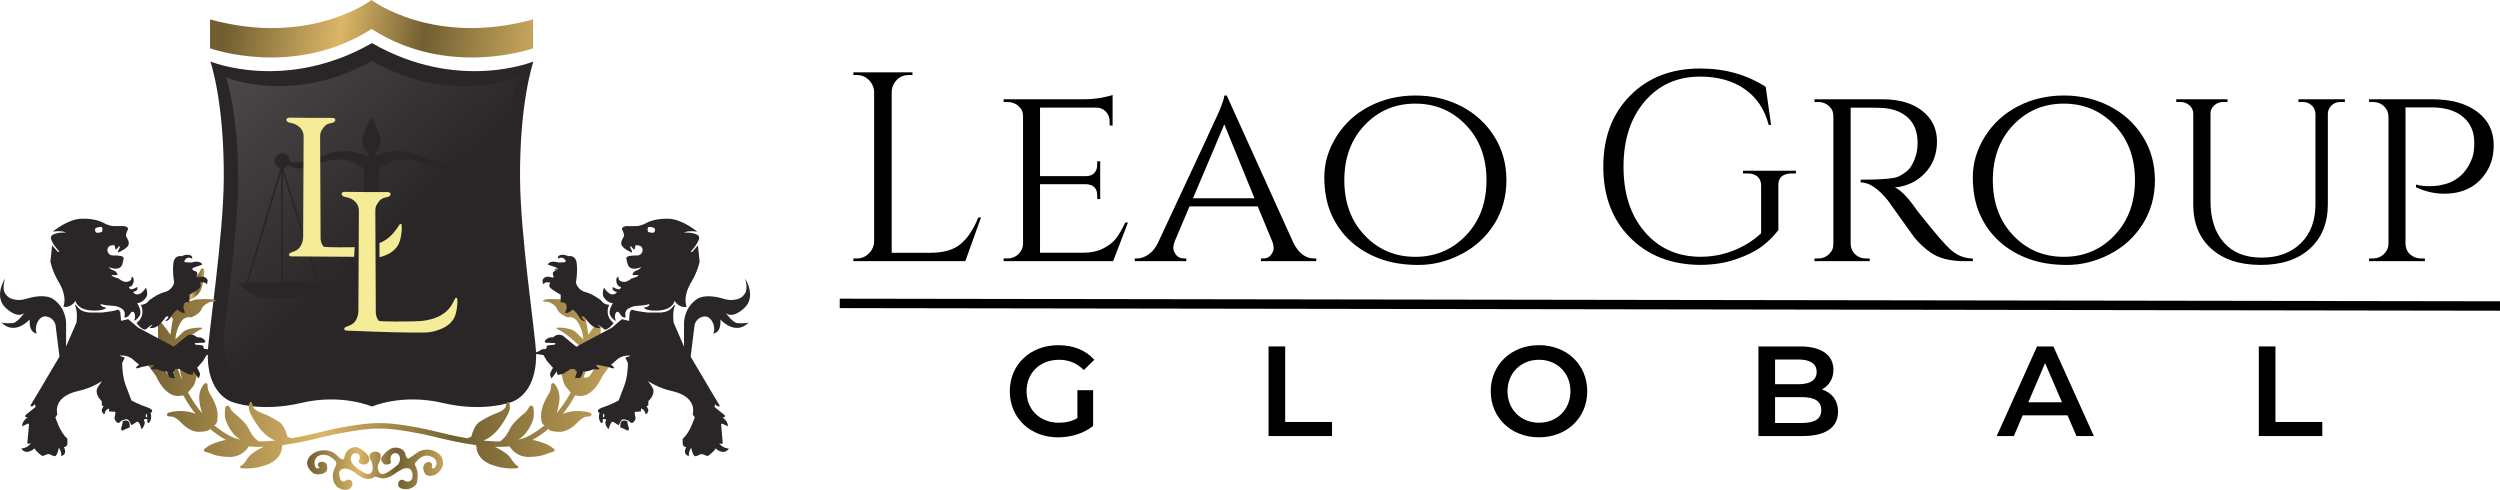 <svg xmlns="http://www.w3.org/2000/svg" xmlns:xlink="http://www.w3.org/1999/xlink" id="Camada_2" data-name="Camada 2" viewBox="0 0 1062 208.11"><defs><style>      .cls-1 {        fill: url(#Gradiente_sem_nome_50);      }      .cls-2 {        fill: url(#Gradiente_sem_nome_6);      }      .cls-3 {        fill: #2a2627;      }      .cls-4 {        fill: #f5ec98;      }      .cls-5 {        fill: url(#Gradiente_sem_nome_50-2);      }      .cls-6 {        fill: url(#Gradiente_sem_nome_50-3);      }      .cls-7 {        fill: url(#Gradiente_sem_nome_50-5);      }      .cls-8 {        fill: url(#Gradiente_sem_nome_50-4);      }    </style><linearGradient id="Gradiente_sem_nome_6" data-name="Gradiente sem nome 6" x1="78.99" y1="10.32" x2="165.08" y2="102.17" gradientUnits="userSpaceOnUse"><stop offset="0" stop-color="#545252"></stop><stop offset="1" stop-color="#2a2627"></stop></linearGradient><linearGradient id="Gradiente_sem_nome_50" data-name="Gradiente sem nome 50" x1="96.97" y1="5.36" x2="222.63" y2="24.95" gradientUnits="userSpaceOnUse"><stop offset="0" stop-color="#715f31"></stop><stop offset=".38" stop-color="#dcb667"></stop><stop offset=".66" stop-color="#715f31"></stop><stop offset="1" stop-color="#c3a25a"></stop></linearGradient><linearGradient id="Gradiente_sem_nome_50-2" data-name="Gradiente sem nome 50" x1="235.62" y1="120.71" x2="244.37" y2="120.71" xlink:href="#Gradiente_sem_nome_50"></linearGradient><linearGradient id="Gradiente_sem_nome_50-3" data-name="Gradiente sem nome 50" x1="59.59" y1="163.03" x2="262.8" y2="163.03" xlink:href="#Gradiente_sem_nome_50"></linearGradient><linearGradient id="Gradiente_sem_nome_50-4" data-name="Gradiente sem nome 50" x1="78.02" y1="120.71" x2="86.77" y2="120.71" xlink:href="#Gradiente_sem_nome_50"></linearGradient><linearGradient id="Gradiente_sem_nome_50-5" data-name="Gradiente sem nome 50" x1="130.47" y1="199.02" x2="188.17" y2="199.02" xlink:href="#Gradiente_sem_nome_50"></linearGradient></defs><g id="Camada_2-2" data-name="Camada 2"><g><g><g><path class="cls-3" d="M227.69,149.51c-.27-7.71-6.59-49.07-6.77-73.37-.25-33.11,5.69-50.02,5.69-50.02,0,0-31.84,13.23-68.62-7.81-36.78,21.03-68.62,7.81-68.62,7.81,0,0,5.93,16.91,5.69,50.02-.18,24.3-6.49,65.66-6.77,73.37-.65,18.22,10.37,21.25,10.37,21.25,0,0,11.66,4.55,29.16.43s30.18,1.52,30.18,1.52c0,0,12.68-5.64,30.18-1.52s29.16-.43,29.16-.43c0,0,11.02-3.04,10.37-21.25Z"></path><path class="cls-2" d="M220.91,144.27c-.25-6.96-5.95-44.3-6.11-66.23-.22-29.89,5.13-45.15,5.13-45.15,0,0-28.75,11.94-61.95-7.05-33.2,18.99-61.95,7.05-61.95,7.05,0,0,5.36,15.27,5.13,45.15-.16,21.94-5.86,59.27-6.11,66.23-.58,16.44,9.36,19.18,9.36,19.18,0,0,10.53,4.11,26.32.39,15.79-3.72,27.24,1.37,27.24,1.37,0,0,11.45-5.09,27.24-1.37,15.79,3.72,26.32-.39,26.32-.39,0,0,9.94-2.74,9.36-19.18Z"></path></g><path class="cls-3" d="M212.03,120.09l-15.36-48.72c1.34-.38,2.32-1.61,2.32-3.07,0-1.77-1.43-3.2-3.2-3.2s-3.2,1.43-3.2,3.2c0,.17.02.34.04.51-2.25.26-7.59.42-14.03-2.51-8.57-3.9-15.5-1.19-15.5-1.19,0,0-1.68.45-3.85,1.18,0-.05,0-.1.01-.15.11-.96.54-1.85,1.14-2.6.57-.71,1.39-1.97,1.5-3.41.16-2.22-4.07-10.68-4.07-10.68,0,0-4.23,8.46-4.07,10.68.11,1.44.93,2.71,1.5,3.41.6.75,1.03,1.64,1.14,2.6,0,.05,0,.1.01.15-2.16-.73-3.84-1.18-3.84-1.18,0,0-6.94-2.71-15.5,1.19-6.44,2.94-11.78,2.77-14.03,2.51.03-.17.04-.33.04-.51,0-1.77-1.43-3.2-3.2-3.2s-3.2,1.43-3.2,3.2c0,1.52,1.06,2.78,2.47,3.11l-14.62,48.66c-1.02.03-2.14.06-3.36.11,0,0,5.37,5.91,9.76,6.18,2.04.13,5.47.32,8.88.3,3.41.03,6.84-.17,8.88-.3,4.39-.27,9.76-6.18,9.76-6.18-.99-.03-1.91-.06-2.77-.09l-15.34-48.63c.82-.12,1.55-.55,2.04-1.18,0,0,0,0,0,0,5.97,3.23,13.32-.79,13.32-.79,2.67-1.04,3.69-1.62,9.11-1.73,5.71-.13,9.81,4.17,9.81,4.17l1.25,56.68c-1.64,1.29-4.83,3.33-8.96,3.77-6.14.65-3.25,4.41-3.25,4.41,0,0,1.73,3.47,11.49,3.61.41,0,4.4,0,4.94,0,9.76-.14,11.49-3.61,11.49-3.61,0,0,2.89-3.76-3.25-4.41-4.42-.47-7.75-2.76-9.28-4.02l1.97-56.43s4.11-4.3,9.81-4.17c5.42.12,6.44.69,9.11,1.73,0,0,7.35,4.03,13.32.79,0,0,0,0,0,0,.53.66,1.31,1.11,2.2,1.2l-14.6,48.6c-1.02.03-2.14.06-3.36.11,0,0,5.37,5.91,9.76,6.18,2.04.13,5.47.32,8.88.3,3.41.03,6.84-.17,8.88-.3,4.39-.27,9.76-6.18,9.76-6.18-.99-.03-1.91-.06-2.77-.09ZM119.36,119.92c-4.33.09-6.56-.06-14.02.14l14.02-46.67v46.54ZM120.12,119.92v-46.65l14.76,46.81c-8.03-.22-10.22-.06-14.76-.16ZM157.83,71.93v-.02s0,.02,0,.02h0ZM195.71,119.92c-4.33.09-6.56-.06-14.02.14l14.02-46.67v46.54ZM196.47,119.92v-46.65l14.76,46.81c-8.03-.22-10.22-.06-14.76-.16Z"></path><g><path class="cls-4" d="M150.68,105.01s-12.89.25-13.31-.31c-1.44-1.91-1.19-4.14-1.19-4.14l-.2-42.61c0-1.01.26-2.02.82-2.87,0,0,0-.01.01-.02.94-1.4,1.59-2.27,3.23-2.64l1.25-.28c1.16-.2,1.97-1.97-.11-2.08,0,0-4.39-.03-8.68.01-4.36-.05-9.55-.09-9.55-.09,0,0,0,0-.01,0-2.08.11-1.27,1.88-.11,2.08l1.25.28c1.65.37,3.14,1.31,4.07,2.72,0,0,0,.01.01.02.56.85.83,1.85.82,2.87l-.2,42.61s.09,4.17-3.05,5.86c-.99.53-1.91.69-2.44,1.03-1.03.67-.34,1.45.38,1.46.8.02,26.75.18,26.75.18l.25-4.08Z"></path><path class="cls-4" d="M169.75,95.34c-1.1,1.77-4.06,6.39-8.55,7.86v6.04s6.95-1.19,8.65-6.89c.94-3.15.9-5.85.76-6.83-.06-.43-.62-.55-.85-.18Z"></path><path class="cls-4" d="M194.24,126.9c-.06-.43-.62-.55-.85-.18-1.1,1.77-2.7,8.36-14.23,9.62-1.25.14-5.02.19-5.02.19,0,0-12.89.25-13.31-.31-1.44-1.91-1.19-4.14-1.19-4.14l-.2-42.73c0-.98.28-1.94.82-2.75l.52-.78c.63-.95,1.61-1.63,2.72-1.88l1.25-.28c1.16-.2,1.97-1.97-.11-2.08,0,0-4.39-.03-8.68.01-4.36-.05-9.55-.09-9.55-.09,0,0,0,0-.01,0-2.08.11-1.27,1.88-.11,2.08l1.45.33c1.59.36,2.97,1.32,3.87,2.67v.02c.55.82.84,1.77.84,2.75l-.2,42.73s.09,4.17-3.05,5.86c-.99.53-1.91.69-2.44,1.03-1.03.67-.34,1.45.38,1.46.8.02,19.87.84,26.52.82,1.63,0,4.57,0,6.61,0,2.82,0,5.66-.74,8.19-2.01,2.19-1.1,4.27-3.03,5.01-5.52.94-3.15.9-5.85.76-6.83Z"></path></g><path class="cls-1" d="M157.83,0s-26.11,19.95-68.61,8.24v12.29s35.87,12.87,68.61-8.24c32.73,21.11,68.61,8.24,68.61,8.24v-12.29C183.94,19.95,157.83,0,157.83,0Z"></path><g><path class="cls-5" d="M241.77,127.46l2.6-3.11s-6.51-7.88-6.94-9.18c-.43-1.3-1.37-1.73-1.81-.43,0,0,.14,6.72,1.81,9.18,1.66,2.46,4.34,3.54,4.34,3.54Z"></path><path class="cls-6" d="M254.02,153.99c-.83.58-2.86,5.78-4.23,6.22-.79.25-1.48.26-1.93.22,2.04-5.4,2.66-9.31,2.7-9.52v-.09s.01-.09.01-.09c0-.07,0-.4-.02-.95l4.63-.32v-14.1s-3.27,3.77-5.27,6.82c-.26-2.01-.61-4.27-1.1-6.64.87-1.26,2.52-3.54,2.52-3.54,0,0-1.67-.7-3.77-1.57-.18-.62-.36-1.24-.56-1.87l-2.18.69s.01.05.02.07c-2.56-1.04-5.01-1.99-5.45-2.04-.98-.11-8.78-.76-8.78.65l2.49.38s2.98,1.08,3.63,3.09c.65,2.01,4.45,3.47,4.45,3.47,0,0,2.73-1.14,4.72,2.71,1.19,2.3,1.62,4.17,1.77,5.31.01.1.02.19.03.29.06.59.05.92.05.92-.56-.48-1.57-1.4-3.11-2.98-1.6-1.64-6.03-2.06-7.96-1.94-.29.02-.36.43-.09.54,3.42,1.37,9.04,6.66,10.73,8.29-.42,1.23-.68,2.04-.68,2.04l1.6-.11c.01.34.02.59.02.71-.12.68-.95,5.09-3.29,10.73l.78-3.65s.58-5.23-.69-8.12c-.79-1.81-2.21-3.32-3.23-3.81-.94-.45-1.6.17-1.37,1.13.31,1.14.25,2.36-.19,3.49-.84,2.17-2.08,6.07-1.55,9.08.78,4.42,1.93,5.11,1.93,5.11l1.78,2.1c-1.56,2.9-3.51,5.9-5.93,8.76.24-.78,1.54-5.12,1.08-7.94-.32-1.94-1.25-3.75-2.04-4.46-.73-.66-1.45-.21-1.45.78.03,1.18-.28,2.35-.91,3.35-1.2,1.91-3.13,5.41-3.3,8.47-.25,4.48,1.08,4.81,1.08,4.81l.46.07c-1.96,1.65-4.13,3.17-6.54,4.5-1.42.78-3.07,1.35-4.87,1.74,3.6-1.71,5.89-6.63,6.5-8.62.44-1.44.25-3.75.1-4.91-.07-.55-.55-.99-1.1-.93-.36.03-.58.24-.7.49-.47,1.01-1.09,1.95-1.96,2.65-2.05,1.65-5.2,4.43-6.23,6.68-1.53,3.35-3.39,4.83-4.29,5.38-2.26,0-4.61-.14-6.95-.38,1.16-.45,4.37-1.99,7.21-5.99,1.94-2.73,3.01-4.78,3.58-6.09.52-1.17.61-2.51.17-3.71-.3-.81-.75-1.19-1.36.54,0,0,.51,1.95-3.83,3.54-4.34,1.59-7.59,3.9-7.59,3.9,0,0-2.17,1.3-3.33,6.14l-1.67.71c-5.55-.94-10.62-2.19-13.99-3.02-1.59-.39-2.84-.7-3.7-.87-11.57-2.33-17.17-2.64-19.72-2.56-2.54-.08-8.15.23-19.72,2.56-.86.17-2.12.48-3.7.87-3.37.83-8.44,2.07-13.99,3.02l-1.67-.71c-1.16-4.84-3.33-6.14-3.33-6.14,0,0-3.25-2.31-7.59-3.9-4.34-1.59-3.83-3.54-3.83-3.54-.61-1.73-1.07-1.36-1.36-.54-.44,1.2-.35,2.54.17,3.71.57,1.3,1.65,3.36,3.58,6.09,2.84,4,6.05,5.53,7.21,5.99-2.34.24-4.69.38-6.95.38-.9-.56-2.76-2.03-4.29-5.38-1.03-2.25-4.18-5.03-6.23-6.68-.87-.7-1.49-1.64-1.96-2.65-.12-.26-.33-.46-.7-.49-.55-.05-1.03.38-1.1.93-.14,1.17-.34,3.48.1,4.91.61,1.98,2.89,6.91,6.5,8.62-1.8-.39-3.44-.96-4.87-1.74-2.41-1.32-4.58-2.85-6.54-4.5l.46-.07s1.34-.33,1.08-4.81c-.17-3.06-2.1-6.56-3.3-8.47-.63-1-.94-2.17-.91-3.35,0-.98-.71-1.44-1.45-.78-.8.72-1.73,2.52-2.04,4.46-.46,2.82.84,7.15,1.08,7.94-2.42-2.86-4.37-5.86-5.93-8.76l1.78-2.1s1.15-.69,1.93-5.11c.53-3.02-.71-6.92-1.55-9.08-.44-1.14-.5-2.35-.19-3.49.23-.96-.43-1.58-1.37-1.13-1.02.49-2.44,2-3.23,3.81-1.27,2.89-.69,8.12-.69,8.12l.78,3.65c-2.34-5.64-3.17-10.05-3.29-10.73,0-.12,0-.37.02-.71l1.6.11s-.25-.81-.68-2.04c1.69-1.64,7.31-6.93,10.73-8.29.27-.11.21-.52-.09-.54-1.93-.12-6.37.3-7.96,1.94-1.53,1.58-2.55,2.5-3.11,2.98,0,0-.02-.34.05-.92.01-.09.02-.19.03-.29.15-1.14.58-3.01,1.77-5.31,2-3.85,4.72-2.71,4.72-2.71,0,0,3.79-1.46,4.45-3.47.65-2.01,3.63-3.09,3.63-3.09l2.49-.38c0-1.41-7.81-.76-8.78-.65-.44.05-2.88,1-5.45,2.04,0-.02.01-.05.02-.07l-2.18-.69c-.2.62-.38,1.25-.56,1.87-2.09.86-3.77,1.57-3.77,1.57,0,0,1.65,2.28,2.52,3.54-.49,2.38-.85,4.63-1.1,6.64-1.99-3.05-5.27-6.82-5.27-6.82v14.1l4.63.32c-.02.55-.02.88-.02.95v.09s.01.09.01.09c.03.2.66,4.12,2.7,9.52-.45.04-1.14.03-1.93-.22-1.37-.43-3.4-5.64-4.23-6.22-.83-.58-8.78-3.69-8.78-3.69l6.79,9.47c4.92,10.55,10.77,8.26,10.77,8.26h.86c1.36,2.49,3.06,5.16,5.16,7.78-4.66-1.98-9.66-1.09-11.61-.47-.68.22-.7,1.37,0,1.49.19.03.96.13,1.23.13,1.88-.04,4.17,2.48,4.17,2.48,0,0,3.36,3.87,7.16,3.98,3.79.11,5.06-.87,5.06-.87,0,0,0-.19-.04-.52,2.06,1.77,4.36,3.42,6.93,4.86-.34.05-.68.11-1.02.19-2.27.53-5.8,1.65-7.39,3.09,0,0-1.56.86-.85,1.46.58.49,1.96.66,2.52.86,0,0,2.32,1.47,8.07,1.63,5.75.16,8.31-4.34,8.31-4.34l-.11-.17c1.49.15,3.03.22,4.59.22.64,0,1.28-.01,1.93-.03-2,.91-6.18,3.09-7.37,5.75,0,0-1.23,1.81-2.24,2.31s0,1.01,0,1.01c0,0,5.35.83,11.42-1.63,6.07-2.46,5.93-7.26,5.93-7.26l.22-.88c7.01-.94,13.71-2.59,18.23-3.69,1.56-.38,2.79-.69,3.61-.85,9.9-1.99,15.25-2.47,17.98-2.53l.04.13s.39-.09,1.25-.12c.85.03,1.2.11,1.25.12l.04-.13c2.73.06,8.08.53,17.98,2.53.82.16,2.05.47,3.61.85,4.52,1.11,11.22,2.76,18.23,3.69l.22.88s-.14,4.81,5.93,7.26c6.07,2.46,11.42,1.63,11.42,1.63,0,0,1.01-.51,0-1.01-1.01-.51-2.24-2.31-2.24-2.31-1.2-2.66-5.37-4.83-7.37-5.75.65.02,1.29.03,1.93.03,1.57,0,3.11-.07,4.59-.22l-.11.17s2.56,4.5,8.31,4.34c5.75-.16,8.07-1.63,8.07-1.63.56-.2,1.94-.37,2.52-.86.71-.6-.85-1.46-.85-1.46-1.58-1.44-5.12-2.56-7.39-3.09-.34-.08-.68-.14-1.02-.19,2.57-1.44,4.87-3.09,6.93-4.86-.05.33-.04.52-.04.52,0,0,1.26.98,5.06.87,3.79-.11,7.16-3.98,7.16-3.98,0,0,2.3-2.51,4.17-2.48.27,0,1.03-.09,1.23-.13.7-.12.68-1.27,0-1.49-1.94-.62-6.94-1.51-11.61.47,2.1-2.62,3.8-5.29,5.16-7.78h.86s5.85,2.29,10.77-8.26l6.79-9.47s-7.95,3.11-8.78,3.69ZM247.77,144.11s0-.13.02-.35c.02.13.03.27.05.4-.02-.02-.04-.04-.07-.06ZM74.61,143.76c.01.22.02.34.02.35-.02.02-.05.04-.07.06.01-.13.03-.27.05-.4Z"></path><path class="cls-8" d="M84.96,123.92c1.66-2.46,1.81-9.18,1.81-9.18-.43-1.3-1.37-.87-1.81.43-.43,1.3-6.94,9.18-6.94,9.18l2.6,3.11s2.67-1.08,4.34-3.54Z"></path></g><g><path class="cls-3" d="M22.13,104.26l-.72,6.94c1.16,5.06,3.9,9.25,3.9,9.25,3.47,6.22,1.59,9.83,1.59,9.83,3.33.72,5.13-2.46,5.13-2.46.8,2.6,3.47,4.12,8.1,4.12s4.99-1.3,4.99-1.3l-.94-.14c-2.17-.87-1.3-1.3-1.3-1.3,1.79.49,3.77.65,5.02.7,1.41.06,2.79.49,3.96,1.29.02.01.04.02.05.04.69.49,1.1,1.28,1.09,2.13,0,.81-.15,1.48-.15,1.48,1.32.29,2.28-1.22,2.63-1.86.14-.25.36-.45.64-.52.29-.08.65-.05.89.4.86,1.59-.04,3.43-.04,3.43,0,0,1.3-.36,2.39-2.31,1.08-1.95-1.08-5.2-1.08-5.2,1.95-.29,2.67-1.01,3.76-2.39,1.08-1.37,0-4.26,0-4.26,0,0-1.66,2.75-3.33,2.89-1.66.14-2.17-1.01-2.17-1.01,2.53-.43,1.73-2.1,1.73-2.1,0,0-1.73,1.08-2.6.94-.87-.14-.87-.94-.87-.94,0,0,1.59-.07,1.95-2.17.36-2.1-.87-2.24-.87-2.24.22,1.59-1.01,2.24-2.46,2.24s-3.04-1.45-3.04-1.45c-3.11-.8-3.04-1.45-3.04-1.45h2.6s-.18-1.48-1.63-1.92c-1.45-.43-2.13-1.48-2.13-1.48,5.2,2.1,5.78-1.23,5.78-1.23,0,0,.36-.94.58-2.53.15-1.07-2.71-1.2-4.61-1.17-1.83.03-2.94-2.03-1.9-3.55,0,0,0-.01.01-.01.54-.8,2.77-1.07,2.75-.47-.05,1.58.58,1.52.58,1.52l1.23-1.45s.65.14-.07,1.3c-.72,1.16-.29,1.37-.29,1.37,0,0,3.11-1.23,4.16-2.82,1.06-1.59-.91-3.83-.91-4.26s.14-1.3.8-2.53c.65-1.23-1.66-1.59-1.66-1.59,0,0-2.17.07-4.41,0s-4.41-1.45-4.41-1.45c0,0-3.54-1.95-9.4-1.66-5.85.29-12,5.49-12,5.49l1.34-.15c1.47-.16,2.97,0,4.37.47l-2.75.14c-1.39.21-3.26.61-3.69,1.66-.69,1.71,3.53,6.52,3.6,6.33l-.64.21-2.53-2.82ZM40.4,97.52c-.03-.3.14-.6.43-.71.83-.33,2.3-.71,2.57-.11.21.48.13,1.36-.05,1.73-.13.27-1.33.35-1.96.47-.19.04-.38-.03-.51-.17l-.38-.41c-.05-.08-.09-.18-.1-.27v-.54Z"></path><path class="cls-3" d="M89.45,149.08c-.47-.52-1.13-.81-1.83-.81h-.37c-.46,0-.85-.35-.9-.81l.22-.09c-.04-.41-.59-.68-1-.72l-2.41-.24c-.22-.04-.4-.22-.43-.44-.02-.13.08-.25.22-.26l3.66-.14c.47.02.77-.51.5-.9-.54-.79-1.63-1.36-2.54-1.37h-.71c-.1-.01-.36-.19-.67-.43-1.06-.81-2.48-.93-3.65-.29h0l-5.71,4.7-15.11-8.1-4.26-3.61-3.04.72-.29-3.54s-.51-1.59-1.52-1.08c-1.01.51-6.14,1.08-6.14,1.08h-5.42s-3.25-.07-4.77-1.95c-1.52-1.88-1.52-1.23-1.52-1.23,1.45,2.46.72,7.45.72,7.45l-4.41,10.19v-10.05s.07-6.4-5.49-10.12c-3.25-2.18-8.73-.94-11.5-.09-1.65.51-3.41.64-5.09.27-1.84-.4-2.94-1.2-3.86-2.65-1.37-2.17,0-6.29,0-6.29,0,0-5.06,7.73.43,12.65,5.49,4.92,7.88,1.88,7.88,1.88,0,0-3.07,4.31-5.06,4.45-3.32.23-4.77-.25-4.77-.25,5.78,5.78,12-1.3,12-1.3-.36,6,3.04,5.93,3.04,5.93-.26-.43-.38-.93-.42-1.44-.17-2.64,1.54-6,4.18-5.79.11,0,.23.02.33.04,1.83.27,3.3,1.65,3.82,3.42l1.7,13.6-9.4,15.9-2.86,4.73c-.29.62.65.71,1.16.25l.66-.67.31,1.18-4.23,3.4c-.38.34-.47,1.19.9.94l-.92.81c-.82.72-1.44,1.71-1.44,2.8,0,.2-.17.33-.12.31l2.45-1.13c.26-.12.56.09.53.37l-.67,7.64c-.03.3.2.57.5.59l1.01-.37c-1.3,2.17-4.16,2.35-4.16,2.35,2.39,3.18,5.71-.14,5.71-.14.09.73,2,2.39,3.04,3.11.64.45,1.91-.61,2.69-.65,1.19-.06,1.93,1.01,2.95.87,1.01-.14,1.66-3.61,1.66-3.61,1.37,2.17.94,3.61.94,3.61,2.96-.87,1.16-3.83,1.16-3.83h.1c.79-.08,1.4-.73,1.41-1.53v-1.69c.01-.24-.08-.47-.27-.63-2.83-2.38-4.85-8.8-4.85-8.8l.87-1.3s-2.46-7.37,8.89-9.9c3.96-.88,7.37-2.49,10.13-4.21-1.28,1.62-2.22,3.02-2.32,3.77-.33,2.35,1.62,4.29,2.06,4.69.06.05.09.13.09.2v1.55c0,.18.17.31.34.27.25-.06.44.22.29.43-.17.25-.36.58-.54,1.03-.32.83.24,1.57.69,2,.17.16.44.06.47-.17.1-.95.73-1.47.73-1.47,1.3-1.19,1.22-.27,1.1.26-.04.17.08.33.25.34l2.25.17c.16.01.28.16.25.33l-.44,2.44c0,.05,0,.11.02.16,1.18,2.99,2.47,1.37,2.68,1.06.02-.03.05-.06.09-.08.35-.19,2.19-1.13,2.98-.55.63.47,1.07,1.52,1.26,2.06.06.17.26.23.41.14l2.11-1.34c.06-.04.14-.06.22-.04.88.28,1.36,1.95,1.54,2.8.05.23.34.29.49.11.22-.27.52-.72.84-1.42.4-.88.15-1.68-.1-2.17-.1-.2.06-.42.28-.4.35.04.78.04,1.08-.11,0,0,.01,0,.02-.01l.06,1.42s.47,1.19,1.3-.72c.56-1.3.26-2.63.01-3.35.19-.01.31-.01.31-.01,0,0,1.73-1.08-1.7-2.24-3.1-1.04-6.05-2.56-6.59-2.84-.06-.03-.1-.08-.13-.14-.14-.35-.71-1.82-2.35-6.19-1.33-3.53-1.55-7.5-1.56-9.68l1.12-2.25-2.31-.8s3.68-.75,6.36,2.12l1.99,1.67c-1.81,1.24-1.8,2.17.86,1.04l4.92-1.01c.35,0,.55.35.34.63l-1.09.94c-.15.13-.04.39.16.36h2.33c.18,0,.5.13.86.3,1.03.47,2.16.67,3.29.6h.16s.7,1.84.7,1.84c.5,1.23,1.5.93,2.82.99l-.46-1.44-.51-1.39.07.02c.26.07.54-.08.62-.34l.23-.68,1.79-.08,2.64,1.68c.62.39,1.31.64,2.04.73l.73.09c.26.03.47-.21.4-.47l.07-1.05,2.36,3.1s.6-1.43.6-1.82c0-.62-1.25-2.74-1.25-2.74l2.49-2.82,1.55-2.58,4.66-.68-2.98-1.08ZM62.45,175.66l.07,1.76c-.15-.15-.37-.29-.5-.37-.07-.04-.12-.12-.13-.2-.07-.58.19-.95.57-1.18Z"></path><path class="cls-3" d="M52.18,178.93s-.22,1.73-.61,2.6c-.4.87.31,1.45.31,1.45,0,0,2.84-1.37,3.13-1.37s0-1.88,0-1.88c0,0-.51-1.84-2.82-.8Z"></path><path class="cls-3" d="M60.39,133.54c-.43,2.31-2.39,3.69-2.39,3.69,0,0,1.88,2.75,3.76,2.82,0,0,2.46-2.1,2.89-2.17.43-.07-1.16,1.45-1.16,1.45,0,0,1.95.36,3.61-.94,1.66-1.3,3.47-3.9,3.47-3.9,0,0,1.66-.43.65.72l-1.01,1.16s1.16.43,2.53-1.95c1.37-2.39,2.67-2.89,2.67-2.89,0,0,2.46,2.31,3.18,1.08,0,0-1.08-1.66-.51-3.11.58-1.45,2.39-1.01,2.39-1.01v-3.33s4.26-2.24,4.7-3.33c.43-1.08-.36-1.73-.36-1.73,0,0,2.1-.58,2.67.36.58.94.72-1.37.72-1.37,0,0-.58-2.31-3.83-1.3,0,0-1.36.67-.7-.96.65-1.63-1.21-1.75-1.21-1.75,0,0-1.77-.83.06-1.49,2.65-.95,3.38-1.15,3.38-1.15,0,0-.31-2.07-4.56-.95-.21.05-.43.07-.64.04-.45-.07-.92-.11-1.37-.09-.56.03-1.35-.08-.79-1,1.09-1.81,3.09-.54,3.09-.54,0,0,.53-1.77-2.28-1.67-.36.01-.72.09-1.07.2l-1.18.4s-3.04-.8-3.47,3.18.36,8.02.36,8.02c0,0-.65,3.18-4.05,4.05-3.4.87-6.72,3.61-6.72,3.61,0,0-.8,1.66-3.4,1.81,0,0,1.01,1.73.58,4.05Z"></path></g><g><path class="cls-3" d="M293.97,107.08l-.64-.21c.07.19,4.3-4.62,3.6-6.33-.43-1.05-2.3-1.45-3.69-1.66l-2.75-.14c1.4-.48,2.9-.64,4.37-.47l1.34.15s-6.14-5.2-12-5.49c-5.86-.29-9.4,1.66-9.4,1.66,0,0-2.17,1.37-4.41,1.45s-4.41,0-4.41,0c0,0-2.31.36-1.66,1.59.65,1.23.8,2.1.8,2.53s-1.97,2.67-.91,4.26c1.06,1.59,4.16,2.82,4.16,2.82,0,0,.43-.22-.29-1.37-.72-1.16-.07-1.3-.07-1.3l1.23,1.45s.63.07.58-1.52c-.02-.6,2.2-.33,2.75.47,0,0,0,0,.01.01,1.03,1.52-.07,3.57-1.9,3.55-1.9-.03-4.76.11-4.61,1.17.22,1.59.58,2.53.58,2.53,0,0,.58,3.33,5.78,1.23,0,0-.69,1.05-2.13,1.48-1.45.43-1.63,1.92-1.63,1.92h2.6s.07.65-3.04,1.45c0,0-1.59,1.45-3.04,1.45-1.45,0-2.67-.65-2.46-2.24,0,0-1.23.14-.87,2.24.36,2.1,1.95,2.17,1.95,2.17,0,0,0,.8-.87.94-.87.14-2.6-.94-2.6-.94,0,0-.8,1.66,1.73,2.1,0,0-.51,1.16-2.17,1.01-1.66-.14-3.33-2.89-3.33-2.89,0,0-1.08,2.89,0,4.26,1.08,1.37,1.81,2.1,3.76,2.39,0,0-2.17,3.25-1.08,5.2,1.08,1.95,2.39,2.31,2.39,2.31,0,0-.9-1.84-.04-3.43.24-.44.6-.47.89-.4.28.07.5.27.64.52.35.64,1.31,2.15,2.63,1.86,0,0-.14-.67-.15-1.48-.01-.84.4-1.64,1.09-2.13.02-.01.04-.02.05-.04,1.16-.8,2.55-1.23,3.96-1.29,1.25-.05,3.23-.21,5.02-.7,0,0,.87.43-1.3,1.3l-.94.14s.36,1.3,4.99,1.3c4.63,0,7.3-1.52,8.1-4.12,0,0,1.81,3.18,5.13,2.46,0,0-1.88-3.61,1.59-9.83,0,0,2.75-4.19,3.9-9.25l-.72-6.94-2.53,2.82ZM278.23,98.06c0,.1-.04.19-.1.27l-.38.41c-.13.14-.32.21-.51.17-.62-.12-1.83-.2-1.96-.47-.18-.37-.26-1.26-.05-1.73.27-.61,1.74-.22,2.57.11.28.11.46.4.43.71v.54Z"></path><path class="cls-3" d="M226.2,150.16l4.66.68,1.55,2.58,2.49,2.82s-1.25,2.12-1.25,2.74c0,.39.6,1.82.6,1.82l2.36-3.1.07,1.05c-.07.26.14.5.4.47l.73-.09c.73-.09,1.42-.34,2.04-.73l2.64-1.68,1.79.08.23.68c.09.26.36.41.62.34l.07-.02-.51,1.39-.46,1.44c1.32-.07,2.33.24,2.82-.99l.7-1.85h.16c1.13.07,2.26-.13,3.29-.6.36-.16.69-.29.86-.29h2.33c.2.02.31-.24.16-.37l-1.09-.94c-.21-.28-.01-.63.34-.63l4.92,1.01c2.66,1.13,2.66.2.86-1.04l1.99-1.67c2.68-2.87,6.36-2.12,6.36-2.12l-2.31.8,1.12,2.25c0,2.18-.23,6.14-1.56,9.68-1.64,4.38-2.21,5.84-2.35,6.19-.02.06-.07.11-.13.14-.54.28-3.49,1.8-6.59,2.84-3.44,1.16-1.7,2.24-1.7,2.24,0,0,.13,0,.31.01-.25.72-.55,2.06.01,3.35.83,1.91,1.3.72,1.3.72l.06-1.42s.01,0,.02.01c.31.15.73.14,1.08.11.22-.02.38.2.28.4-.25.49-.5,1.29-.1,2.17.32.7.61,1.15.84,1.42.15.18.44.11.49-.11.19-.85.66-2.52,1.54-2.8.07-.02.15,0,.22.04l2.11,1.34c.15.1.35.03.41-.14.19-.54.63-1.58,1.26-2.06.78-.59,2.62.36,2.98.55.04.02.07.05.09.08.22.31,1.51,1.94,2.68-1.06.02-.05.02-.1.02-.16l-.44-2.44c-.03-.16.09-.31.25-.33l2.25-.17c.17-.01.28-.17.25-.34-.12-.54-.2-1.46,1.1-.26,0,0,.62.52.73,1.47.02.23.3.33.47.17.45-.43,1.01-1.17.69-2-.17-.44-.36-.78-.54-1.03-.15-.21.05-.48.29-.43.17.04.34-.09.34-.27v-1.55c0-.08.03-.15.09-.2.44-.41,2.39-2.35,2.06-4.69-.11-.76-1.04-2.16-2.32-3.77,2.76,1.72,6.16,3.32,10.13,4.21,11.35,2.53,8.89,9.9,8.89,9.9l.87,1.3s-2.02,6.43-4.85,8.8c-.18.15-.28.39-.28.63v1.69c.02.79.63,1.45,1.42,1.52h.1s-1.81,2.97,1.16,3.84c0,0-.43-1.45.94-3.61,0,0,.65,3.47,1.66,3.61,1.01.14,1.75-.93,2.95-.87.78.04,2.05,1.1,2.69.65,1.04-.72,2.95-2.38,3.04-3.11,0,0,3.33,3.33,5.71.14,0,0-2.86-.18-4.16-2.35l1.01.37c.3-.03.52-.29.5-.59l-.67-7.64c-.03-.29.27-.49.53-.37l2.45,1.13c.05.02-.12-.11-.12-.31,0-1.09-.63-2.08-1.44-2.8l-.92-.81c1.37.25,1.28-.6.9-.94l-4.23-3.4.31-1.18.66.67c.51.46,1.45.36,1.16-.25l-2.86-4.73-9.4-15.9,1.7-13.6c.53-1.77,2-3.15,3.82-3.42.11-.02.22-.03.33-.04,2.64-.21,4.35,3.15,4.18,5.79-.03.51-.16,1.01-.42,1.44,0,0,3.4.07,3.04-5.93,0,0,6.22,7.08,12,1.3,0,0-1.45.48-4.77.25-1.99-.14-5.06-4.45-5.06-4.45,0,0,2.39,3.04,7.88-1.88,5.49-4.92.43-12.65.43-12.65,0,0,1.37,4.12,0,6.29-.92,1.45-2.02,2.25-3.86,2.65-1.69.36-3.44.23-5.09-.27-2.78-.85-8.25-2.09-11.5.09-5.57,3.72-5.49,10.12-5.49,10.12v10.05s-4.41-10.19-4.41-10.19c0,0-.72-4.99.72-7.45,0,0,0-.65-1.52,1.23s-4.77,1.95-4.77,1.95h-5.42s-5.13-.58-6.14-1.08c-1.01-.51-1.52,1.08-1.52,1.08l-.29,3.54-3.04-.72-4.26,3.61-15.11,8.1-5.71-4.7h0c-1.17-.64-2.6-.52-3.65.29-.32.24-.58.42-.67.42h-.71c-.91.03-2.01.59-2.54,1.38-.27.39.02.92.5.9l3.66.14c.14,0,.24.13.22.26-.03.23-.2.41-.43.44l-2.41.24c-.41.04-.96.31-1,.72l.22.09c-.05.46-.43.81-.9.81h-.37c-.7,0-1.36.3-1.83.81l-2.98,1.08ZM256.75,176.84c-.01.08-.06.16-.13.2-.13.08-.35.22-.5.37l.07-1.76c.37.24.64.6.57,1.18Z"></path><path class="cls-3" d="M266.45,178.93s.22,1.73.61,2.6c.4.87-.31,1.45-.31,1.45,0,0-2.84-1.37-3.13-1.37s0-1.88,0-1.88c0,0,.51-1.84,2.82-.8Z"></path><path class="cls-3" d="M258.25,133.54c.43,2.31,2.39,3.69,2.39,3.69,0,0-1.88,2.75-3.76,2.82,0,0-2.46-2.1-2.89-2.17-.43-.07,1.16,1.45,1.16,1.45,0,0-1.95.36-3.61-.94-1.66-1.3-3.47-3.9-3.47-3.9,0,0-1.66-.43-.65.72l1.01,1.16s-1.16.43-2.53-1.95c-1.37-2.39-2.67-2.89-2.67-2.89,0,0-2.46,2.31-3.18,1.08,0,0,1.08-1.66.51-3.11-.58-1.45-2.39-1.01-2.39-1.01v-3.33s-4.26-2.24-4.7-3.33c-.43-1.08.36-1.73.36-1.73,0,0-2.1-.58-2.67.36-.58.94-.72-1.37-.72-1.37,0,0,.58-2.31,3.83-1.3,0,0,1.36.67.7-.96s1.21-1.75,1.21-1.75c0,0,1.77-.83-.06-1.49-2.65-.95-3.38-1.15-3.38-1.15,0,0,.31-2.07,4.56-.95.21.05.43.07.64.04.45-.07.92-.11,1.37-.09.56.03,1.35-.08.79-1-1.09-1.81-3.09-.54-3.09-.54,0,0-.53-1.77,2.28-1.67.36.01.72.09,1.07.2l1.18.4s3.04-.8,3.47,3.18c.43,3.98-.36,8.02-.36,8.02,0,0,.65,3.18,4.05,4.05,3.4.87,6.72,3.61,6.72,3.61,0,0,.8,1.66,3.4,1.81,0,0-1.01,1.73-.58,4.05Z"></path></g><path class="cls-7" d="M135.8,198.78s-1.52-1.37-.36-2.24c1.16-.87,3.25-.11,3.4.87s.65,2.67-1.19,3.58c-1.84.9-4.19.4-4.59,0s-3.29-2.35-2.42-5.42c.29-1.02,1-1.86,1.82-2.52,2.14-1.72,5.04-2.18,7.67-1.4.95.28,1.88.72,2.54,1.38,2.02,2.02,2.64,2.06,2.64,2.06l.8-.04s.4-2.15,1.13-3.17c.8-1.13,3.26-2.65,5.14-1.64s5.06,3.23,4.39,5.63c-.13.47-.46.79-.81,1.02-.75.48-1.7.56-2.53.24-.68-.26-1.44-.9-.81-2.01,1.36-2.39-2.77-4.19-3.58-.69-.79,3.42,6.25,6.69,6.25,6.69,0,0,2.46,1.05,2.93-1.55s-1.01-4.52-1.01-4.52c0,0-.9-1.81.51-2.71s3.46-.5,3.87.65c.23.64.07,2.71-.76,3.94-.83,1.23.04,3.33.04,3.33,0,0,.51,1.7,2.64.9,2.13-.8,5.64-3.9,5.64-3.9,0,0,1.3-1.77.54-3.58-.23-.54-.59-.86-.97-1.04-1.1-.5-2.37.18-2.7,1.34-.15.54-.22,1.19-.04,1.9.47,1.85-2.57,1.42-2.57,1.42,0,0-2.49-1.55-1.16-3.29s2.79-3.17,4.38-3.67c1.86-.58,4.93.08,5.55,2.43.14.53.26.95.36,1.28.19.62.93.88,1.47.5l3.78-2.64s3.14-1.92,6.68-.3c1.97.91,3.66,2.18,3.73,5,.08,3.11-3.04,4.88-3.04,4.88,0,0-3.72,2-4.95-.9-.6-1.4-.5-2.34-.14-2.99,1.26-2.25,4.33-1.52,3.33,1.07h0c.81.85,1.61.1,2-1.45,0,0,.64-3.05-3.81-3.65-1.81-.25-3.74,1.28-5.02,2.79h0c-.32.37-.39.9-.19,1.34l.32.7c.57,1.27.82,2.65.71,4.04l-.11,1.44c-.06.77-.34,1.94-.98,2.37,0,0-2.35,2.51-5.98,1.19-.23-.08-.88-.47-1.01-.74-.65-1.32.34-3.22,1.77-2.89l.31.14c.27.13.55.28.83.43,1.14.58,2.53-.03,2.88-1.26h0c.64-2.85-1.04-3.96-1.04-3.96-.7-.45-2.29-.31-3.03.07-.93.48-2.14,1.13-2.7,1.57-1.18.93-3.16,2.22-5.38,2.42-1.26.12-2.68-.5-2.68-.5-.7-.29-1.17-.25-1.79.18l-.11.07c-.72.73-3.71.62-4.91-.33l-1.82-1.14s-3.82-3.62-6.64-2.05c-.72.4-1.08,1.25-.93,2.06l.27,1.45c.2,1.08,1.01,1.7,1.91,1.62h0c1.16-1.06,3.11-1.23,3.43.5.06.31-.03,1.16-.27,1.55-1.01,1.68-3.1,1.79-4.93.94-.62-.29-1.18-.54-1.41-.89,0,0-1.59-1.23-1.77-4.45l.1-.87c.13-1.07.5-2.09,1.03-3.03.21-.37.39-.82.42-1.27.09-1.29-1.09-1.89-1.78-2.47-1.01-.84-2.25-1.37-3.56-1.42-.92-.03-1.93.16-2.8.86h0c-1.16,1.13-1.47,2.88-.77,4.34h0c.25.53.87.77,1.42.56l.45-.17Z"></path></g><g><path d="M364,109.79c1.99,0,3.68-.71,5.1-2.12,1.41-1.41,2.16-3.11,2.23-5.1v-63.48c-.08-1.99-.82-3.68-2.23-5.1-1.41-1.41-3.11-2.12-5.1-2.12h-1.49v-1.15h25.1v1.15h-1.49c-2.75,0-4.85,1.18-6.3,3.55-.69,1.15-1.03,2.37-1.03,3.67v68.3h16.39c5.65,0,9.97-1.26,12.95-3.78s5.46-6.26,7.45-11.23h1.15l-6.65,18.56h-47.56v-1.15h1.49Z"></path><path d="M427.94,109.79c1.83,0,3.38-.59,4.64-1.78,1.26-1.18,1.93-2.62,2.01-4.3v-54.43c0-1.68-.65-3.09-1.95-4.24-1.3-1.15-2.86-1.72-4.7-1.72h-1.6v-1.15h33.46c3.13,0,5.88-.23,8.25-.69,2.37-.46,3.9-.84,4.58-1.15v13.06l-1.26-.11v-1.72c0-1.6-.54-2.98-1.6-4.13-1.07-1.15-2.45-1.72-4.13-1.72h-23.84v29.11h19.6c1.53,0,2.69-.46,3.5-1.37s1.2-2.06,1.2-3.44v-1.49h1.26v16.04h-1.26v-1.49c0-2.14-.8-3.59-2.41-4.35-.61-.23-1.26-.38-1.95-.46h-19.94v29.11h17.99c3.51,0,6.47-.61,8.88-1.83,2.41-1.22,4.24-2.67,5.5-4.35,1.26-1.68,2.54-3.9,3.84-6.65h1.15l-6.3,16.39h-46.52v-1.15h1.6Z"></path><path d="M558.23,109.79h.92v1.15h-23.49v-1.15h.92c1.45,0,2.56-.5,3.32-1.49.76-.99,1.15-1.93,1.15-2.81s-.15-1.74-.46-2.58l-6.3-15.24h-28.99l-6.3,14.9c-.38.99-.57,1.93-.57,2.81s.38,1.83,1.15,2.86c.76,1.03,1.91,1.55,3.44,1.55h.92v1.15h-21.89v-1.15h.92c1.6,0,3.23-.55,4.87-1.66,1.64-1.11,3-2.77,4.07-4.99,16.73-35.75,25.44-54.47,26.13-56.15,1.3-3.21,1.99-5.35,2.06-6.42h1.03l28.3,62.57c2.21,4.43,5.16,6.65,8.82,6.65ZM506.78,84.23h26.13l-12.83-31.4-13.29,31.4Z"></path><path d="M581.84,45.1c5.88-3.02,12.36-4.53,19.42-4.53s13.54,1.51,19.42,4.53c5.88,3.02,10.56,7.28,14.04,12.78,3.48,5.5,5.21,11.73,5.21,18.68s-1.74,13.18-5.21,18.68c-3.48,5.5-8.16,9.76-14.04,12.78-5.88,3.02-11.92,4.53-18.11,4.53s-11.65-.88-16.39-2.64c-4.74-1.76-8.84-4.2-12.32-7.33-3.48-3.13-6.23-6.95-8.25-11.46-2.02-4.51-3.04-9.8-3.04-15.87s1.74-11.86,5.21-17.36c3.48-5.5,8.15-9.76,14.04-12.78ZM579.72,99.99c5.77,6.07,12.93,9.11,21.49,9.11s15.74-3.04,21.54-9.11c5.81-6.07,8.71-13.88,8.71-23.43s-2.9-17.36-8.71-23.43c-5.81-6.07-12.99-9.11-21.54-9.11s-15.72,3.04-21.49,9.11c-5.77,6.07-8.65,13.89-8.65,23.43s2.88,17.36,8.65,23.43Z"></path><path d="M692.48,100.96c-7.6-7.64-11.4-17.68-11.4-30.14s3.8-22.52,11.4-30.2c7.6-7.68,17.51-11.52,29.74-11.52,10.54,0,19.82,2.6,27.85,7.79l2.29,16.16h-1.03c-1.68-6.57-5.06-11.63-10.14-15.18-5.08-3.55-11.4-5.33-18.97-5.33-9.7,0-17.55,3.52-23.55,10.54-6,7.03-9,16.27-9,27.73s3,20.68,9,27.67c6,6.99,13.85,10.52,23.55,10.6,4.97,0,9.68-.88,14.15-2.64,4.47-1.76,8.38-4.2,11.75-7.33v-20.28c0-1.68-.52-2.96-1.55-3.84-1.03-.88-2.46-1.32-4.3-1.32h-1.83v-1.15h22.46v1.15h-1.72c-1.91,0-3.36.44-4.36,1.32-.99.88-1.45,2.16-1.37,3.84v18.91c-1.99,2.6-4.36,4.93-7.1,6.99-2.75,2.06-6.44,3.88-11.06,5.44-4.62,1.57-9.65,2.35-15.07,2.35-12.22-.08-22.14-3.93-29.74-11.57Z"></path><path d="M792.23,45.73h-6.07v57.87c.08,2.37,1.15,4.16,3.21,5.39.99.54,2.1.8,3.32.8h1.49l.11,1.15h-23.49v-1.15h1.6c1.76,0,3.27-.59,4.53-1.78,1.26-1.18,1.89-2.62,1.89-4.3v-54.43c0-1.68-.63-3.09-1.89-4.24-1.26-1.15-2.77-1.72-4.53-1.72h-1.6v-1.15h28.76c7.18,0,12.85,1.64,17.02,4.93,4.16,3.29,6.25,7.6,6.25,12.95s-1.68,9.82-5.04,13.41c-3.36,3.59-7.64,5.65-12.83,6.19,2.44,1.07,5.39,4.05,8.82,8.94-.08,0,1.24,1.68,3.95,5.04,2.71,3.36,4.89,5.98,6.53,7.85,1.64,1.87,3,3.3,4.07,4.3,2.83,2.68,6.07,4.01,9.74,4.01v1.15h-3.55c-6.04,0-10.77-1.18-14.21-3.55-2.6-1.76-4.97-3.93-7.1-6.53-.46-.61-2.39-3.3-5.79-8.08-3.4-4.77-5.21-7.31-5.44-7.62-4.13-5.12-7.98-7.68-11.57-7.68v-1.15c8.94,0,14.32-.46,16.16-1.38,2.52-1.3,4.24-2.67,5.16-4.13,1.91-3.05,2.86-6.42,2.86-10.08,0-4.66-1.37-8.25-4.13-10.77-2.75-2.52-6.46-3.9-11.12-4.13-2.06-.08-4.43-.11-7.1-.11Z"></path><path d="M857.32,45.1c5.88-3.02,12.36-4.53,19.42-4.53s13.54,1.51,19.42,4.53c5.88,3.02,10.56,7.28,14.04,12.78,3.48,5.5,5.21,11.73,5.21,18.68s-1.74,13.18-5.21,18.68c-3.48,5.5-8.16,9.76-14.04,12.78-5.88,3.02-11.92,4.53-18.11,4.53s-11.65-.88-16.39-2.64c-4.74-1.76-8.84-4.2-12.32-7.33-3.48-3.13-6.23-6.95-8.25-11.46-2.03-4.51-3.04-9.8-3.04-15.87s1.74-11.86,5.21-17.36c3.48-5.5,8.15-9.76,14.04-12.78ZM855.2,99.99c5.77,6.07,12.93,9.11,21.49,9.11s15.74-3.04,21.54-9.11c5.8-6.07,8.71-13.88,8.71-23.43s-2.9-17.36-8.71-23.43c-5.81-6.07-12.99-9.11-21.54-9.11s-15.72,3.04-21.49,9.11c-5.77,6.07-8.65,13.89-8.65,23.43s2.88,17.36,8.65,23.43Z"></path><path d="M996.09,43.32h-1.72c-2.06,0-3.63.8-4.7,2.41-.46.69-.73,1.49-.8,2.41v38.62c0,7.95-2.54,14.23-7.62,18.85-5.08,4.62-12.05,6.93-20.91,6.93s-15.85-2.29-20.97-6.88c-5.12-4.58-7.68-10.85-7.68-18.79v-38.62c0-1.38-.54-2.54-1.6-3.5-1.07-.95-2.37-1.43-3.9-1.43h-1.72v-1.15h21.77v1.15h-1.72c-1.53,0-2.83.48-3.9,1.43-1.07.96-1.6,2.12-1.6,3.5v37.24c0,7.41,1.89,13.26,5.67,17.53,3.78,4.28,9.13,6.42,16.04,6.42s12.45-2.02,16.62-6.07c4.16-4.05,6.25-9.59,6.25-16.62v-38.5c-.08-1.45-.63-2.64-1.66-3.55-1.03-.92-2.31-1.38-3.84-1.38h-1.72v-1.15h19.71v1.15Z"></path><path d="M1026.34,78.39c1.76.46,3.36.69,4.81.69s2.64-.04,3.55-.11c.92-.08,2.21-.32,3.9-.74,1.68-.42,3.21-1.09,4.58-2.01,3.21-1.99,5.58-5.12,7.1-9.4.53-1.53.8-3.59.8-6.19,0-4.66-1.6-8.33-4.81-11-3.21-2.67-7.64-4.01-13.29-4.01h-11.12v57.98c.08,2.45,1.18,4.24,3.32,5.39.99.54,2.1.8,3.32.8h1.6v1.15h-23.72v-1.15h1.6c1.83,0,3.38-.59,4.64-1.78,1.26-1.18,1.93-2.62,2.01-4.3v-54.32c-.08-1.76-.74-3.21-2.01-4.35-1.26-1.15-2.81-1.72-4.64-1.72h-1.6v-1.15h26.82c8.02,0,14.38,1.76,19.08,5.27,4.7,3.51,7.05,8.25,7.05,14.21,0,4.28-.99,8.02-2.98,11.23-3.9,6.27-9.93,9.4-18.11,9.4-4.05,0-8.02-.92-11.92-2.75v-1.15Z"></path></g><rect x="707.35" y="-223.21" width="4" height="705.29" transform="translate(578.82 838.58) rotate(-89.91)"></rect><g><path d="M457.67,165.77h6.69v15.17c-3.97,3.21-9.51,4.84-14.9,4.84-11.8,0-20.5-8.21-20.5-19.57s8.7-19.57,20.61-19.57c6.36,0,11.69,2.12,15.28,6.2l-4.46,4.35c-2.99-2.99-6.42-4.35-10.49-4.35-8.1,0-13.81,5.49-13.81,13.37s5.71,13.37,13.75,13.37c2.72,0,5.38-.54,7.83-1.96v-11.85Z"></path><path d="M538.88,147.17h7.07v32.08h19.9v5.98h-26.97v-38.06Z"></path><path d="M633.26,166.2c0-11.25,8.7-19.57,20.5-19.57s20.5,8.26,20.5,19.57-8.7,19.57-20.5,19.57-20.5-8.32-20.5-19.57ZM667.13,166.2c0-7.77-5.71-13.37-13.37-13.37s-13.37,5.6-13.37,13.37,5.71,13.37,13.37,13.37,13.37-5.6,13.37-13.37Z"></path><path d="M780.8,174.9c0,6.52-5.11,10.33-14.9,10.33h-18.92v-38.06h17.83c9.13,0,14.03,3.86,14.03,9.9,0,3.91-1.96,6.8-4.89,8.37,4.08,1.3,6.85,4.51,6.85,9.46ZM754.05,152.72v10.49h10c4.89,0,7.67-1.74,7.67-5.22s-2.77-5.27-7.67-5.27h-10ZM773.68,174.19c0-3.81-2.88-5.49-8.21-5.49h-11.42v10.98h11.42c5.33,0,8.21-1.69,8.21-5.49Z"></path><path d="M878.27,176.42h-19.03l-3.75,8.81h-7.29l17.13-38.06h6.96l17.18,38.06h-7.39l-3.81-8.81ZM875.93,170.88l-7.18-16.64-7.12,16.64h14.3Z"></path><path d="M959.54,147.17h7.07v32.08h19.9v5.98h-26.97v-38.06Z"></path></g></g></g></svg>